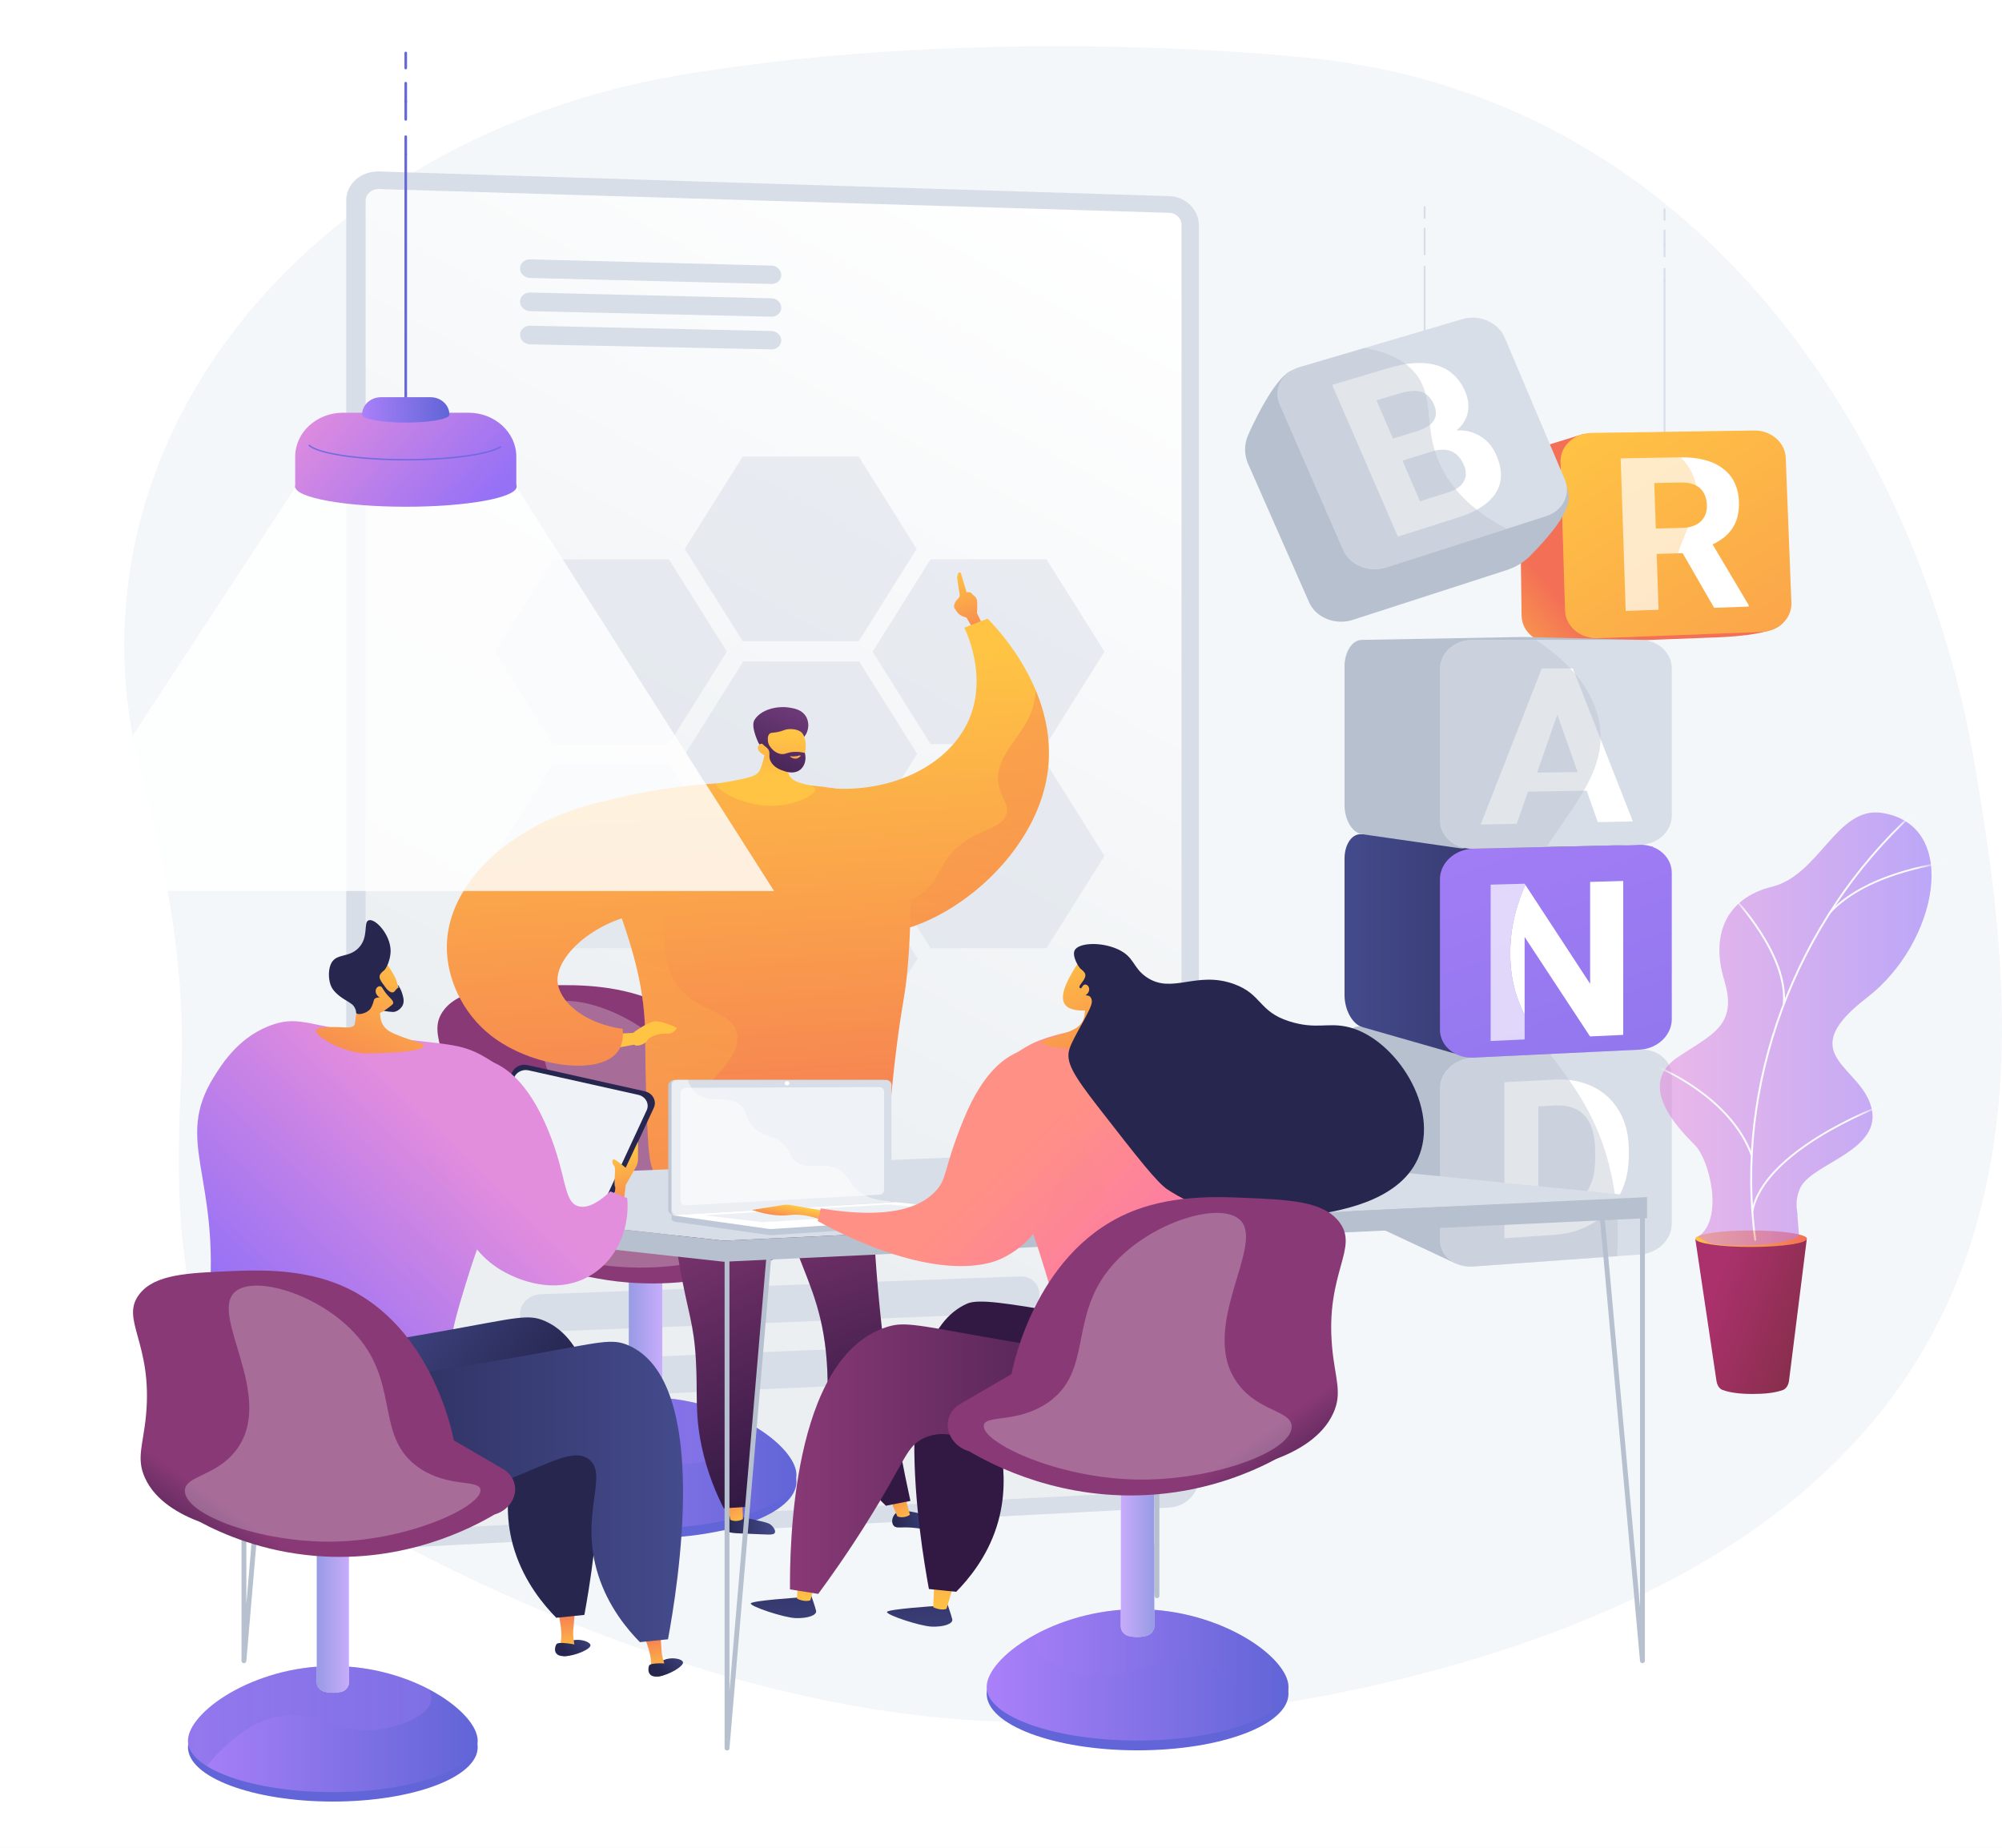 <svg width="130" height="120" viewBox="0 0 130 120" fill="none" xmlns="http://www.w3.org/2000/svg">
<rect width="130" height="120" fill="#F5F5F5"/>
<g clip-path="url(#clip0_0_1)">
<path d="M130 0H0V120H130V0Z" fill="white"/>
<path d="M128.207 49.5C124.902 30.077 111.351 6.216 84.58 3.718C84.58 3.718 64.254 1.499 44.218 4.863C32.326 6.859 21.898 12.803 15.3 21.345C8.702 29.887 6.498 40.303 9.173 50.234C10.91 56.684 12.084 63.359 11.762 69.987C11.201 81.522 11.524 92.288 23.992 99.168C35.125 105.31 49.136 110.727 62.503 111.676C71.587 112.321 81.774 111.277 90.529 109.154C135.147 98.333 131.512 68.922 128.207 49.5Z" fill="#F4F7FA"/>
<path d="M75.931 12.737L24.613 11.139C23.44 11.103 22.487 11.939 22.487 13.007V98.769C22.487 99.838 23.44 100.654 24.613 100.592L75.931 97.908C76.993 97.852 77.852 96.986 77.852 95.973V14.632C77.852 13.618 76.993 12.77 75.931 12.737Z" fill="#D8DEE8"/>
<g opacity="0.3">
<path d="M54.875 76.066C54.003 66.26 60.55 62.212 58.053 53.328C54.967 42.346 43.097 41.875 39.054 31.106C37.505 26.98 36.893 20.742 41.327 11.66L24.613 11.139C23.44 11.103 22.487 11.939 22.487 13.007V98.769C22.487 99.838 23.44 100.654 24.613 100.592L70.372 98.198C58.73 89.905 55.412 82.093 54.875 76.066Z" fill="#D8DEE8"/>
</g>
<path d="M75.931 13.821L24.613 12.277C24.132 12.263 23.741 12.607 23.741 13.045V98.707C23.741 99.144 24.132 99.48 24.613 99.456L75.931 96.825C76.367 96.803 76.721 96.446 76.721 96.03V14.599C76.721 14.183 76.367 13.834 75.931 13.821Z" fill="url(#paint0_linear_0_1)"/>
<path d="M66.239 78.669L35.1 79.701C34.365 79.726 33.769 80.293 33.769 80.969C33.769 81.645 34.365 82.171 35.1 82.145L66.239 81.041C66.931 81.017 67.491 80.466 67.491 79.812C67.491 79.158 66.931 78.646 66.239 78.669Z" fill="#D8DEE8"/>
<path d="M66.239 82.894L35.1 84.054C34.365 84.082 33.769 84.652 33.769 85.328C33.769 86.003 34.365 86.527 35.1 86.498L66.239 85.267C66.931 85.239 67.491 84.687 67.491 84.032C67.491 83.378 66.931 82.869 66.239 82.894Z" fill="#D8DEE8"/>
<path d="M66.239 87.119L35.1 88.407C34.365 88.437 33.769 89.01 33.769 89.685C33.769 90.361 34.365 90.883 35.1 90.851L66.239 89.491C66.931 89.461 67.491 88.906 67.491 88.252C67.491 87.598 66.931 87.091 66.239 87.119Z" fill="#D8DEE8"/>
<path d="M50.092 17.25L34.428 16.842C34.064 16.832 33.769 17.096 33.769 17.43C33.769 17.764 34.064 18.043 34.428 18.052L50.092 18.442C50.445 18.451 50.731 18.191 50.731 17.862C50.731 17.533 50.445 17.259 50.092 17.25Z" fill="#D8DEE8"/>
<path d="M50.092 19.374L34.428 18.998C34.064 18.989 33.769 19.253 33.769 19.587C33.769 19.922 34.064 20.2 34.428 20.208L50.092 20.567C50.445 20.575 50.731 20.314 50.731 19.985C50.731 19.656 50.445 19.383 50.092 19.374Z" fill="#D8DEE8"/>
<path d="M50.092 21.498L34.428 21.153C34.064 21.145 33.769 21.41 33.769 21.744C33.769 22.078 34.064 22.356 34.428 22.363L50.092 22.69C50.445 22.697 50.731 22.436 50.731 22.108C50.731 21.778 50.445 21.505 50.092 21.498Z" fill="#D8DEE8"/>
<g opacity="0.5">
<path d="M43.437 49.584H35.907L32.142 55.584L35.907 61.583H43.437L47.202 55.584L43.437 49.584Z" fill="#D8DEE8"/>
<path d="M67.955 49.584H60.425L56.661 55.584L60.425 61.583H67.955L71.72 55.584L67.955 49.584Z" fill="#D8DEE8"/>
<path d="M43.437 36.323H35.907L32.142 42.322L35.907 48.322H43.437L47.202 42.322L43.437 36.323Z" fill="#D8DEE8"/>
<path d="M67.955 36.323H60.425L56.661 42.322L60.425 48.322H67.955L71.72 42.322L67.955 36.323Z" fill="#D8DEE8"/>
<path d="M55.824 56.259H48.295L44.53 62.258L48.295 68.258H55.824L59.589 62.258L55.824 56.259Z" fill="#D8DEE8"/>
<path d="M55.792 42.954H48.262L44.497 48.953L48.262 54.952H55.792L59.556 48.953L55.792 42.954Z" fill="#D8DEE8"/>
<path d="M55.76 29.648H48.23L44.465 35.648L48.23 41.647H55.76L59.525 35.648L55.76 29.648Z" fill="#D8DEE8"/>
</g>
<path d="M108.086 18.315C108.053 18.315 108.026 18.29 108.026 18.26V17.449C108.026 17.418 108.053 17.394 108.086 17.394C108.119 17.394 108.145 17.418 108.145 17.449V18.26C108.145 18.29 108.119 18.315 108.086 18.315Z" fill="#D8DEE8"/>
<path d="M108.086 29.381C108.053 29.381 108.026 29.356 108.026 29.326V18.26C108.026 18.229 108.053 18.205 108.086 18.205C108.119 18.205 108.145 18.229 108.145 18.26V29.326C108.145 29.356 108.119 29.381 108.086 29.381Z" fill="#D8DEE8"/>
<path d="M108.086 30.192C108.053 30.192 108.026 30.168 108.026 30.137V29.326C108.026 29.296 108.053 29.271 108.086 29.271C108.119 29.271 108.145 29.296 108.145 29.326V30.137C108.145 30.168 108.119 30.192 108.086 30.192Z" fill="#D8DEE8"/>
<path d="M108.086 15.841C108.053 15.841 108.026 15.817 108.026 15.786V14.975C108.026 14.945 108.053 14.92 108.086 14.92C108.119 14.92 108.145 14.945 108.145 14.975V15.786C108.145 15.817 108.119 15.841 108.086 15.841Z" fill="#D8DEE8"/>
<path d="M108.086 15.904C108.053 15.904 108.026 15.879 108.026 15.849V15.787C108.026 15.756 108.053 15.731 108.086 15.731C108.119 15.731 108.145 15.756 108.145 15.787V15.849C108.145 15.879 108.119 15.904 108.086 15.904Z" fill="#D8DEE8"/>
<path d="M108.086 16.715C108.053 16.715 108.026 16.69 108.026 16.66V15.848C108.026 15.818 108.053 15.793 108.086 15.793C108.119 15.793 108.145 15.818 108.145 15.848V16.66C108.145 16.69 108.119 16.715 108.086 16.715Z" fill="#D8DEE8"/>
<path d="M108.086 14.338C108.053 14.338 108.026 14.313 108.026 14.283V13.578C108.026 13.547 108.053 13.523 108.086 13.523C108.119 13.523 108.145 13.547 108.145 13.578V14.283C108.145 14.313 108.119 14.338 108.086 14.338Z" fill="#D8DEE8"/>
<path d="M111.574 41.39L100.947 41.796C99.797 41.84 98.835 41.039 98.804 40.008L98.681 30.811C98.65 29.793 99.131 29.325 100.348 28.947L102.818 28.184L111.08 28.308C112.176 28.291 113.093 29.082 113.131 30.074L115.859 40.145C115.898 41.149 112.677 41.348 111.574 41.39Z" fill="url(#paint1_linear_0_1)"/>
<path d="M114.4 41.04L103.773 41.447C102.623 41.491 101.661 40.69 101.63 39.659L101.335 29.991C101.304 28.973 102.208 28.134 103.35 28.117L113.905 27.958C115.002 27.942 115.918 28.732 115.957 29.725L116.324 39.144C116.363 40.149 115.503 40.998 114.4 41.04Z" fill="url(#paint2_linear_0_1)"/>
<path d="M109.263 35.925L107.576 35.974L107.699 39.599L105.564 39.675L105.239 29.769L109.06 29.7C110.263 29.678 111.198 29.919 111.866 30.419C112.532 30.92 112.883 31.638 112.918 32.575C112.942 33.24 112.814 33.8 112.531 34.252C112.249 34.706 111.808 35.074 111.208 35.356L113.55 39.298L113.553 39.393L111.307 39.472L109.263 35.925ZM107.52 34.326L109.227 34.281C109.756 34.267 110.16 34.128 110.441 33.862C110.721 33.596 110.852 33.237 110.836 32.785C110.819 32.323 110.67 31.963 110.388 31.705C110.106 31.446 109.682 31.323 109.117 31.334L107.42 31.37L107.52 34.326Z" fill="white"/>
<g opacity="0.3">
<path d="M108.825 38.371C108.12 35.511 110.923 33.505 109.993 31.002C109.6 29.943 108.587 28.921 106.536 28.069L103.392 28.117C102.227 28.134 101.304 28.99 101.336 30.03L101.628 39.621C101.66 40.673 102.641 41.491 103.815 41.446L110.779 41.179C109.789 40.377 109.09 39.448 108.825 38.371Z" fill="url(#paint3_linear_0_1)"/>
</g>
<path d="M92.507 18.179C92.474 18.179 92.447 18.154 92.447 18.124V17.313C92.447 17.282 92.474 17.258 92.507 17.258C92.54 17.258 92.567 17.282 92.567 17.313V18.124C92.567 18.154 92.54 18.179 92.507 18.179Z" fill="#D8DEE8"/>
<path d="M92.507 29.246C92.474 29.246 92.447 29.221 92.447 29.191V18.124C92.447 18.094 92.474 18.069 92.507 18.069C92.54 18.069 92.567 18.094 92.567 18.124V29.191C92.567 29.221 92.54 29.246 92.507 29.246Z" fill="#D8DEE8"/>
<path d="M92.507 30.057C92.474 30.057 92.447 30.032 92.447 30.002V29.191C92.447 29.16 92.474 29.136 92.507 29.136C92.54 29.136 92.567 29.16 92.567 29.191V30.002C92.567 30.032 92.54 30.057 92.507 30.057Z" fill="#D8DEE8"/>
<path d="M92.507 15.706C92.474 15.706 92.447 15.682 92.447 15.651V14.84C92.447 14.81 92.474 14.785 92.507 14.785C92.54 14.785 92.567 14.81 92.567 14.84V15.651C92.567 15.682 92.54 15.706 92.507 15.706Z" fill="#D8DEE8"/>
<path d="M92.507 15.768C92.474 15.768 92.447 15.744 92.447 15.713V15.651C92.447 15.621 92.474 15.596 92.507 15.596C92.54 15.596 92.567 15.621 92.567 15.651V15.713C92.567 15.744 92.54 15.768 92.507 15.768Z" fill="#D8DEE8"/>
<path d="M92.507 16.579C92.474 16.579 92.447 16.555 92.447 16.524V15.713C92.447 15.683 92.474 15.658 92.507 15.658C92.54 15.658 92.567 15.683 92.567 15.713V16.524C92.567 16.555 92.54 16.579 92.507 16.579Z" fill="#D8DEE8"/>
<path d="M92.507 14.203C92.474 14.203 92.447 14.178 92.447 14.148V13.442C92.447 13.412 92.474 13.387 92.507 13.387C92.54 13.387 92.567 13.412 92.567 13.442V14.148C92.567 14.178 92.54 14.203 92.507 14.203Z" fill="#D8DEE8"/>
<path d="M99.402 36.061C98.974 36.5 98.432 36.832 97.828 37.027L87.828 40.261C86.705 40.621 85.442 40.111 85.009 39.12L81.05 30.134C80.782 29.527 80.784 28.849 81.052 28.242C81.656 26.871 82.955 24.358 83.935 24.038L92.761 24.132C93.86 23.808 95.086 24.346 95.503 25.331L101.734 31.59C101.934 32.225 101.945 32.638 101.467 33.526C101.046 34.307 100.07 35.375 99.402 36.061Z" fill="#B7C0CE"/>
<path d="M100.406 33.521L90.031 36.851C88.909 37.211 87.645 36.702 87.213 35.71L83.102 26.281C82.663 25.274 83.238 24.181 84.383 23.843L94.965 20.723C96.064 20.399 97.29 20.937 97.707 21.922L101.611 31.141C102.021 32.111 101.483 33.175 100.406 33.521Z" fill="#D8DEE8"/>
<path d="M90.771 34.848L86.505 24.995L90.175 23.901C91.436 23.526 92.486 23.471 93.328 23.734C94.167 23.996 94.774 24.567 95.148 25.444C95.352 25.923 95.403 26.383 95.301 26.826C95.199 27.269 94.955 27.646 94.568 27.957C95.146 27.921 95.667 28.046 96.13 28.332C96.592 28.617 96.94 29.034 97.173 29.581C97.571 30.513 97.56 31.316 97.142 31.992C96.724 32.669 95.937 33.196 94.781 33.574L90.771 34.848ZM90.451 28.482L92.033 27.998C93.098 27.651 93.459 27.082 93.119 26.288C92.929 25.844 92.656 25.565 92.3 25.451C91.944 25.338 91.472 25.369 90.883 25.547L89.381 25.999L90.451 28.482ZM91.068 29.912L92.207 32.555L94.025 31.983C94.523 31.826 94.863 31.592 95.046 31.279C95.228 30.967 95.234 30.612 95.064 30.216C94.682 29.323 94.002 29.02 93.021 29.308L91.068 29.912Z" fill="white"/>
<g opacity="0.4">
<path d="M93.716 30.583C92.227 27.845 93.384 25.68 91.658 23.972C91.111 23.431 90.206 22.868 88.595 22.601L84.425 23.831C83.257 24.175 82.67 25.291 83.118 26.319L87.196 35.673C87.638 36.685 88.927 37.205 90.073 36.837L97.846 34.343C96.316 33.55 94.682 32.36 93.716 30.583Z" fill="#B7C0CE"/>
</g>
<path d="M88.433 79.206L94.476 82.033C95.207 82.348 96.146 81.676 96.146 80.632V70.789C96.146 69.746 107.249 68.376 106.517 68.166L88.433 66.693C87.808 66.514 87.307 67.138 87.307 68.084V77.009C87.307 77.955 87.808 78.937 88.433 79.206Z" fill="#B7C0CE"/>
<path d="M106.518 81.471L95.643 82.256C94.465 82.341 93.506 81.564 93.506 80.521V70.678C93.506 69.635 94.465 68.743 95.643 68.687L106.518 68.166C107.646 68.112 108.557 68.892 108.557 69.907V79.485C108.557 80.501 107.646 81.389 106.518 81.471Z" fill="#D8DEE8"/>
<path d="M97.691 80.417V70.281L100.969 70.114C101.899 70.066 102.727 70.223 103.457 70.583C104.184 70.942 104.75 71.476 105.156 72.184C105.562 72.892 105.764 73.709 105.764 74.638V75.097C105.764 76.026 105.565 76.864 105.167 77.613C104.768 78.363 104.204 78.962 103.475 79.411C102.743 79.861 101.916 80.12 100.991 80.189L97.691 80.417ZM99.891 71.854V78.594L100.947 78.524C101.8 78.468 102.449 78.16 102.897 77.602C103.345 77.045 103.573 76.275 103.583 75.291V74.761C103.583 73.742 103.362 72.981 102.919 72.48C102.476 71.978 101.826 71.749 100.969 71.795L99.891 71.854Z" fill="white"/>
<path opacity="0.4" d="M104.626 76.246C103.809 72.521 102.114 70.418 100.648 68.447L95.687 68.685C94.484 68.742 93.506 69.652 93.506 70.717V80.482C93.506 81.547 94.484 82.34 95.687 82.253L105.008 81.58C105.121 79.877 105.029 78.085 104.626 76.246Z" fill="#B7C0CE"/>
<path d="M87.307 55.769V64.623C87.307 65.589 87.818 66.518 88.457 66.7L91.796 67.656L94.786 68.511C95.533 68.725 96.146 68.037 96.146 66.972V57.207C96.146 56.143 108.069 55.112 107.323 55.005L92.464 54.176L88.457 54.184C87.818 54.093 87.307 54.803 87.307 55.769Z" fill="url(#paint4_linear_0_1)"/>
<path d="M106.476 54.862L100.419 55.005L95.687 55.116C94.484 55.145 93.506 56.031 93.506 57.096V66.861C93.506 67.926 94.484 68.742 95.687 68.685L100.648 68.447L106.476 68.168C107.627 68.113 108.557 67.229 108.557 66.192V56.69C108.557 55.654 107.627 54.835 106.476 54.862Z" fill="url(#paint5_linear_0_1)"/>
<path d="M99.002 65.914V60.851L103.248 67.309L105.404 67.21V57.214L103.255 57.274V63.891L99.049 57.464C98.467 58.765 98.073 60.209 98.067 61.876C98.061 63.508 98.43 64.78 99.002 65.914Z" fill="white"/>
<path d="M96.796 57.453V67.606L99.003 67.505V65.914C98.431 64.779 98.061 63.508 98.067 61.875C98.073 60.209 98.468 58.765 99.05 57.464L99.003 57.392L96.796 57.453Z" fill="white"/>
<g opacity="0.3">
<path d="M100.419 55.005L95.687 55.117C94.484 55.145 93.506 56.031 93.506 57.096V66.861C93.506 67.926 94.484 68.743 95.687 68.685L100.648 68.448C99.246 66.56 98.056 64.797 98.067 61.875C98.077 59.084 99.176 56.919 100.419 55.005Z" fill="url(#paint6_linear_0_1)"/>
</g>
<path d="M88.433 54.173L94.813 55.09C95.545 55.194 96.146 54.428 96.146 53.376V43.452C96.146 42.4 107.401 41.556 106.67 41.557L98.934 41.366L88.433 41.557C87.808 41.558 87.307 42.332 87.307 43.286V52.284C87.307 53.238 87.808 54.083 88.433 54.173Z" fill="#B7C0CE"/>
<path d="M106.518 54.862L95.643 55.118C94.465 55.146 93.506 54.322 93.506 53.279V43.436C93.506 42.393 94.465 41.548 95.643 41.549L106.518 41.557C107.646 41.558 108.557 42.382 108.557 43.398V52.976C108.557 53.991 107.646 54.836 106.518 54.862Z" fill="#D8DEE8"/>
<path d="M103.028 51.347L99.219 51.411L98.489 53.501L96.147 53.55L100.115 43.415L102.128 43.41L106.032 53.345L103.754 53.392L103.028 51.347ZM99.809 50.179L102.445 50.14L101.123 46.404L99.809 50.179Z" fill="white"/>
<path opacity="0.4" d="M103.73 46.404C103.151 44.315 101.51 42.731 99.713 41.552L95.687 41.549C94.484 41.548 93.506 42.41 93.506 43.475V53.24C93.506 54.305 94.484 55.145 95.687 55.117L100.419 55.006C102.354 52.026 104.634 49.663 103.73 46.404Z" fill="#B7C0CE"/>
<path d="M41.919 99.905C47.331 99.905 51.718 98.258 51.718 96.226C51.718 94.194 47.331 92.546 41.919 92.546C36.507 92.546 32.12 94.194 32.12 96.226C32.12 98.258 36.507 99.905 41.919 99.905Z" fill="url(#paint7_linear_0_1)"/>
<path d="M32.12 95.794C32.12 97.712 36.507 99.267 41.919 99.267C47.331 99.267 51.718 97.712 51.718 95.794C51.718 93.876 47.331 90.737 41.919 90.737C36.507 90.737 32.12 93.876 32.12 95.794Z" fill="url(#paint8_linear_0_1)"/>
<path opacity="0.3" d="M32.12 95.794C32.12 93.876 36.507 90.737 41.919 90.737C44.418 90.737 46.697 91.407 48.428 92.316C48.549 92.55 48.605 92.782 48.582 93.002C48.47 94.082 46.557 94.745 45.458 94.964C42.693 95.515 41.342 93.994 39.062 94.052C37.652 94.087 35.699 94.739 33.382 97.498C32.579 96.995 32.12 96.413 32.12 95.794Z" fill="url(#paint9_linear_0_1)"/>
<path d="M41.382 92.48C41.773 92.57 42.139 92.566 42.482 92.486C42.794 92.413 43.008 92.148 43.008 91.852L43.008 81.686H40.829V91.84C40.829 92.145 41.06 92.406 41.382 92.48Z" fill="white"/>
<path opacity="0.65" d="M41.382 92.48C41.773 92.57 42.139 92.566 42.482 92.486C42.794 92.413 43.008 92.148 43.008 91.852L43.008 81.686H40.829V91.84C40.829 92.145 41.06 92.406 41.382 92.48Z" fill="url(#paint10_linear_0_1)"/>
<path d="M53.432 77.407L50.103 75.472C49.965 74.748 48.396 67.183 42.026 64.807C39.435 63.841 36.647 63.956 35.117 64.019C32.063 64.144 29.885 64.234 28.837 65.574C27.492 67.295 29.748 68.856 29.281 73.778C29.09 75.786 28.606 76.678 29.209 78.007C29.933 79.601 31.609 80.484 32.913 80.981C34.471 81.813 37.185 83 40.768 83.288C46.805 83.775 51.311 81.393 52.861 80.481C53.55 80.281 54.068 79.754 54.215 79.103C54.363 78.443 54.051 77.768 53.432 77.407Z" fill="url(#paint11_linear_0_1)"/>
<path opacity="0.26" d="M51.902 78.787C51.779 78.106 49.716 78.67 47.766 77.337C44.849 75.344 46.363 71.969 43.826 68.73C41.499 65.758 36.812 64.246 35.357 65.378C33.421 66.885 38.16 72.522 35.357 76.159C33.996 77.926 31.921 77.841 31.911 78.877C31.894 80.515 37.057 82.403 41.955 82.32C47.222 82.231 52.097 79.867 51.902 78.787Z" fill="white"/>
<path d="M63.215 40.895L62.761 40.108C62.761 40.108 62.343 40.029 62.154 39.754C61.964 39.48 61.964 39.48 61.964 39.48C61.964 39.48 61.869 39.191 62.213 38.878C62.291 38.807 62.331 38.708 62.316 38.609C62.268 38.31 62.172 37.698 62.154 37.542C62.141 37.438 62.187 37.315 62.237 37.216C62.27 37.149 62.376 37.156 62.397 37.228L62.761 38.46C62.761 38.46 63.053 38.393 63.153 38.618C63.153 38.618 63.405 38.757 63.443 38.998C63.481 39.239 63.443 39.822 63.443 39.822L63.842 40.652L63.215 40.895Z" fill="url(#paint12_linear_0_1)"/>
<path d="M62.618 40.764C62.867 41.296 64.257 44.393 62.653 47.269C60.865 50.475 56.054 52.152 51.24 50.706C51.202 51.279 50.806 58.529 54.676 60.26C58.833 62.119 66.657 57.059 67.934 50.706C69.027 45.269 64.812 40.868 64.129 40.176C63.626 40.372 63.122 40.568 62.618 40.764Z" fill="url(#paint13_linear_0_1)"/>
<path d="M47.288 98.477C47.123 98.618 47.112 98.946 47.105 99.16C47.102 99.256 47.1 99.303 47.114 99.337C47.215 99.577 47.734 99.574 48.55 99.605C49.839 99.653 50.227 99.725 50.315 99.544C50.398 99.374 50.153 99.117 50.126 99.089C49.977 98.937 49.804 98.889 49.471 98.808C48.854 98.659 48.439 98.582 48.313 98.558C47.529 98.412 47.397 98.385 47.288 98.477Z" fill="url(#paint14_linear_0_1)"/>
<path d="M48.193 97.294L48.243 98.645C48.203 98.708 47.758 98.881 47.422 98.697L47.169 97.36L48.193 97.294Z" fill="url(#paint15_linear_0_1)"/>
<path d="M58.15 98.29C57.928 98.493 57.858 98.882 58.029 99.084C58.197 99.283 58.474 99.153 59.236 99.212C60.052 99.275 60.255 99.463 60.819 99.349C61.047 99.303 61.451 99.184 61.452 99.036C61.453 98.932 61.254 98.869 60.592 98.628C59.653 98.286 59.658 98.27 59.456 98.229C58.951 98.126 58.443 98.023 58.15 98.29Z" fill="url(#paint16_linear_0_1)"/>
<path d="M58.745 97.09L59.082 98.365C59.047 98.43 58.618 98.635 58.268 98.475L57.73 97.227L58.745 97.09Z" fill="url(#paint17_linear_0_1)"/>
<path d="M56.698 69.431C56.512 73.651 56.549 78.407 57.001 83.595C57.447 88.723 58.219 93.374 59.118 97.475C58.588 97.578 58.057 97.682 57.526 97.786C56.265 96.582 54.695 94.708 54.034 92.135C53.624 90.539 53.838 89.74 53.633 87.79C53.305 84.687 52.373 83.024 51.457 80.49C50.633 78.212 49.697 74.883 49.348 70.478C51.798 70.129 54.248 69.78 56.698 69.431Z" fill="url(#paint18_linear_0_1)"/>
<path opacity="0.3" d="M55.965 89.151C55.38 87.022 54.255 86.46 54.215 84.45C54.186 83.029 54.742 82.913 54.705 81.552C54.649 79.489 53.335 78.407 52.675 77.109C51.978 75.738 51.711 73.536 53.589 69.874C52.175 70.075 50.762 70.276 49.348 70.477C49.697 74.883 50.633 78.212 51.457 80.49C52.373 83.024 53.305 84.687 53.633 87.79C53.838 89.739 53.624 90.539 54.034 92.135C54.695 94.708 56.265 96.582 57.526 97.786C57.661 97.759 57.796 97.733 57.931 97.707C56.568 96.21 56.087 94.873 55.965 93.788C55.766 92.023 56.554 91.298 55.965 89.151Z" fill="url(#paint19_linear_0_1)"/>
<path d="M51.394 69.167C50.763 74.514 50.182 79.964 49.66 85.514C49.268 89.679 48.919 93.792 48.61 97.853C48.072 97.888 47.534 97.922 46.996 97.957C46.532 97.047 45.924 95.661 45.555 93.905C45.106 91.772 45.311 90.529 45.188 88.335C45.049 85.875 44.672 85.322 44.129 82.2C43.026 75.864 42.475 72.696 44.224 70.828C44.791 70.222 46.548 68.717 51.394 69.167Z" fill="url(#paint20_linear_0_1)"/>
<path opacity="0.3" d="M67.25 44.818C67.224 45.472 67.079 46.013 66.885 46.456C66.181 48.06 64.507 49.23 64.855 51.028C65.028 51.927 65.564 52.242 65.344 52.896C65.034 53.822 63.761 53.779 62.405 54.828C61.202 55.758 61.134 56.619 60.514 57.404C59.676 58.465 57.782 59.437 53.19 59.128C53.598 59.605 54.087 59.997 54.677 60.261C58.833 62.12 66.657 57.06 67.934 50.706C68.374 48.517 67.954 46.497 67.25 44.818Z" fill="url(#paint21_linear_0_1)"/>
<path d="M37.464 52.54C40.369 51.633 44.803 50.629 50.224 50.835C53.365 50.954 56.066 51.45 58.205 52.001C58.494 53.489 58.784 54.978 59.073 56.466C59.139 57.959 59.161 59.98 58.979 62.369C58.796 64.757 58.618 64.793 58.2 68.165C57.52 73.662 57.804 75.098 56.603 75.758C55.822 76.188 55.54 75.669 51.554 75.306C48.882 75.062 47.518 74.949 46.164 75.37C44.322 75.944 43.705 76.907 42.944 76.594C42.215 76.293 42.123 75.135 42.035 73.116C41.899 70.002 41.907 67.885 41.895 67.127C41.837 63.651 40.88 60.996 39.654 57.596C38.888 55.47 38.081 53.749 37.464 52.54Z" fill="url(#paint22_linear_0_1)"/>
<path d="M51.25 50.354C51.011 49.895 51.344 49.277 51.725 48.77C51.42 48.169 50.171 47.992 49.866 47.391C49.823 48.265 49.677 48.952 49.549 49.422C49.403 49.96 49.312 50.096 49.2 50.205C49.031 50.369 48.781 50.501 47.403 50.745C46.652 50.877 46.557 50.868 46.537 50.935C46.438 51.261 48.392 52.484 50.494 52.316C51.781 52.212 52.981 51.599 52.93 51.244C52.879 50.886 51.593 51.014 51.25 50.354Z" fill="url(#paint23_linear_0_1)"/>
<path d="M52.215 47.853C52.538 47.499 52.594 46.857 52.27 46.434C51.992 46.069 51.525 45.996 51.245 45.953C50.434 45.826 49.387 46.089 48.989 46.762C48.753 47.161 49.162 48.034 49.225 48.19C49.297 48.367 49.441 48.434 49.569 48.571C49.748 48.762 50.028 49.065 50.483 49.57C50.529 49.43 50.596 49.257 50.698 49.07C50.737 48.998 50.894 48.718 51.12 48.491C51.573 48.035 51.909 48.188 52.215 47.853Z" fill="url(#paint24_linear_0_1)"/>
<path d="M49.817 49.131C49.817 49.131 50.306 49.967 51.378 49.955C52.337 49.945 52.592 47.98 52.005 47.531C51.81 47.382 51.405 47.303 51.068 47.373C50.869 47.414 50.799 47.485 50.472 47.546C50.171 47.602 50.089 47.568 49.996 47.633C49.879 47.714 49.784 47.923 49.938 48.509C49.765 48.33 49.55 48.254 49.391 48.314C49.366 48.323 49.298 48.361 49.257 48.422C49.11 48.64 49.317 48.939 49.817 49.131Z" fill="url(#paint25_linear_0_1)"/>
<path d="M49.959 47.513C50.004 47.547 49.853 47.698 49.83 47.922C49.784 48.355 50.232 48.901 50.718 48.969C51.005 49.009 51.093 48.853 51.573 48.83C51.87 48.816 52.113 48.863 52.266 48.901C52.388 49.386 52.22 49.854 51.861 50.057C51.474 50.277 51.006 50.109 50.81 50.039C50.679 49.992 50.26 49.843 50.057 49.472C49.847 49.085 50.088 48.87 49.836 48.603C49.709 48.468 49.535 48.404 49.378 48.148C49.335 48.078 49.307 48.017 49.291 47.976C49.551 47.748 49.895 47.464 49.959 47.513Z" fill="url(#paint26_linear_0_1)"/>
<path d="M51.909 49.061C51.909 49.061 51.697 49.15 51.341 49.114C51.324 49.113 51.304 49.116 51.302 49.124C51.292 49.155 51.512 49.306 51.726 49.262C51.878 49.231 52.002 49.106 51.984 49.072C51.977 49.057 51.943 49.057 51.909 49.061Z" fill="url(#paint27_linear_0_1)"/>
<path opacity="0.3" d="M55.054 73.954C53.094 73.184 53.105 71.592 51.274 70.927C48.661 69.979 45.775 72.182 45.324 71.571C44.855 70.935 48.303 68.986 47.844 67.063C47.48 65.535 45.073 65.806 43.784 63.715C42.562 61.73 43.747 59.896 42.664 59.207C42.276 58.959 41.591 58.862 40.292 59.388C41.198 61.989 41.847 64.284 41.894 67.128C41.907 67.885 41.898 70.002 42.034 73.117C42.122 75.135 42.215 76.293 42.944 76.594C43.705 76.907 44.321 75.944 46.164 75.371C47.518 74.949 48.882 75.062 51.554 75.306C55.54 75.67 55.822 76.188 56.603 75.758C57.112 75.479 57.354 75.058 57.516 74.25C56.717 74.33 55.869 74.274 55.054 73.954Z" fill="url(#paint28_linear_0_1)"/>
<path d="M40.145 67.13L41.107 67.081C41.107 67.081 42.16 66.269 42.64 66.32C43.12 66.371 43.837 66.677 43.925 66.741C44.012 66.805 43.662 67.165 43.312 67.13C42.962 67.095 42.181 67.269 42.042 67.553C41.902 67.836 41.296 68.008 41.193 67.841L39.9 68.077L40.145 67.13Z" fill="url(#paint29_linear_0_1)"/>
<path d="M40.436 66.82C40.503 67.546 40.331 68.04 40.045 68.378C38.773 69.876 34.453 69.263 31.885 67.256C29.984 65.77 28.978 63.463 29.015 61.396C29.088 57.362 33.151 53.41 39.196 52.044C40.09 54.505 41.919 56.758 42.813 59.218C39.087 59.271 35.889 62.062 36.225 63.907C36.475 65.282 38.218 66.518 40.436 66.82Z" fill="url(#paint30_linear_0_1)"/>
<path d="M75.128 103.788C75.047 103.788 74.979 103.731 74.971 103.656L72.117 75.283C72.109 75.203 72.173 75.133 72.26 75.125C72.346 75.119 72.423 75.176 72.431 75.256L74.971 100.506V74.641C74.971 74.561 75.041 74.497 75.128 74.497C75.215 74.497 75.285 74.561 75.285 74.641V103.643C75.285 103.72 75.219 103.784 75.135 103.788C75.133 103.788 75.13 103.788 75.128 103.788Z" fill="#B7C0CE"/>
<path d="M106.951 77.746L75.643 74.59L15.496 77.105L46.997 80.575L106.951 77.746Z" fill="#D8DEE8"/>
<path d="M46.997 80.575L106.951 77.745V79.112L46.997 81.942L15.496 78.471V77.105L46.997 80.575Z" fill="#B7C0CE"/>
<path d="M47.21 113.684C47.208 113.684 47.206 113.684 47.204 113.684C47.119 113.681 47.052 113.617 47.052 113.54V81.61C47.052 81.53 47.123 81.465 47.21 81.465C47.297 81.465 47.367 81.53 47.367 81.61V109.829L49.767 81.599C49.773 81.519 49.849 81.459 49.936 81.465C50.023 81.472 50.087 81.541 50.081 81.621L47.367 113.551C47.36 113.626 47.292 113.684 47.21 113.684Z" fill="#B7C0CE"/>
<path d="M15.839 108.013C15.837 108.013 15.835 108.013 15.833 108.012C15.748 108.009 15.682 107.946 15.682 107.868V78.397C15.682 78.317 15.752 78.252 15.839 78.252C15.926 78.252 15.997 78.317 15.997 78.397V104.173L18.197 78.385C18.204 78.306 18.281 78.246 18.367 78.252C18.453 78.259 18.518 78.328 18.511 78.408L15.996 107.879C15.99 107.955 15.921 108.013 15.839 108.013Z" fill="#B7C0CE"/>
<path d="M106.654 108.013C106.572 108.013 106.504 107.955 106.497 107.88L103.826 78.409C103.819 78.329 103.883 78.259 103.97 78.252C104.057 78.246 104.133 78.305 104.14 78.385L106.496 104.387V79.113C106.496 79.033 106.567 78.968 106.654 78.968C106.741 78.968 106.811 79.033 106.811 79.113V107.868C106.811 107.945 106.745 108.009 106.66 108.012C106.658 108.012 106.656 108.013 106.654 108.013Z" fill="#B7C0CE"/>
<path d="M65.12 78.823L43.608 78.676V79.112C43.608 79.23 43.702 79.33 43.829 79.348L49.912 80.206C49.984 80.216 50.057 80.219 50.13 80.214L64.886 79.236C65.018 79.227 65.12 79.126 65.12 79.005L65.12 78.823Z" fill="#BFC8D6"/>
<path d="M57.313 78.103L43.831 78.9C43.59 78.914 43.394 78.763 43.394 78.561V70.498C43.394 70.296 43.59 70.133 43.831 70.133H57.313C57.512 70.133 57.673 70.281 57.673 70.463V77.752C57.673 77.934 57.512 78.091 57.313 78.103Z" fill="#BFC8D6"/>
<path d="M57.528 78.103L44.046 78.9C43.804 78.914 43.608 78.763 43.608 78.561V70.498C43.608 70.296 43.804 70.133 44.046 70.133H57.528C57.727 70.133 57.888 70.281 57.888 70.463V77.752C57.888 77.934 57.727 78.091 57.528 78.103Z" fill="#D8DEE8"/>
<path d="M57.109 77.588L44.551 78.281C44.355 78.292 44.195 78.167 44.195 78.003V70.943C44.195 70.779 44.355 70.645 44.551 70.645L57.109 70.601C57.273 70.6 57.405 70.721 57.405 70.871V77.301C57.405 77.451 57.273 77.579 57.109 77.588Z" fill="#EFF2F6"/>
<path d="M51.263 70.354C51.263 70.429 51.194 70.49 51.108 70.49C51.022 70.49 50.953 70.429 50.953 70.354C50.953 70.279 51.022 70.218 51.108 70.218C51.194 70.218 51.263 70.279 51.263 70.354Z" fill="white"/>
<path opacity="0.48" d="M54.335 75.895C53.29 75.427 52.468 76.02 51.676 75.435C51.195 75.08 51.431 74.815 50.84 74.285C50.185 73.698 49.758 73.895 49.1 73.367C48.268 72.698 48.684 72.178 47.967 71.698C47.097 71.116 46.159 71.655 45.331 71.097C44.974 70.856 44.778 70.506 44.676 70.133H43.866C43.724 70.133 43.608 70.229 43.608 70.347V78.712C43.608 78.83 43.724 78.919 43.866 78.91L57.677 78.094C57.745 78.09 57.805 78.057 57.843 78.009C56.832 77.978 56.211 77.696 55.814 77.404C55.038 76.833 55.172 76.27 54.335 75.895Z" fill="white"/>
<path d="M58.066 78.08L43.608 78.919L49.912 79.808C49.984 79.818 50.057 79.821 50.13 79.816L65.12 78.823L58.296 78.086C58.219 78.077 58.142 78.076 58.066 78.08Z" fill="white"/>
<path opacity="0.47" d="M45.718 78.927L57.754 78.218L61.479 78.617L49.547 79.375L45.718 78.927Z" fill="#D8DEE8"/>
<path d="M60.804 104.296C60.804 104.296 57.642 104.498 57.595 104.688C57.548 104.878 59.741 105.612 60.508 105.639C61.274 105.667 61.904 105.458 61.835 105.16C61.765 104.861 61.497 104.11 61.497 104.11L60.804 104.296Z" fill="url(#paint31_linear_0_1)"/>
<path d="M60.655 103.003L60.599 104.376C60.599 104.376 61.08 104.626 61.462 104.482L61.886 103.034L60.655 103.003Z" fill="url(#paint32_linear_0_1)"/>
<path d="M51.96 103.742C51.96 103.742 48.798 103.944 48.752 104.134C48.705 104.324 50.898 105.058 51.664 105.086C52.431 105.113 53.061 104.905 52.991 104.606C52.922 104.308 52.654 103.557 52.654 103.557L51.96 103.742Z" fill="url(#paint33_linear_0_1)"/>
<path d="M51.812 102.449L51.755 103.822C51.755 103.822 52.236 104.071 52.618 103.928L53.043 102.48L51.812 102.449Z" fill="url(#paint34_linear_0_1)"/>
<path d="M60.319 103.197C60.91 103.257 61.5 103.318 62.091 103.378C62.889 102.564 64.081 101.145 64.717 99.15C65.945 95.304 64.167 92.532 65.308 91.842C66.923 90.865 70.424 96.487 76.043 96.342C78.348 96.283 81.357 95.245 82.513 92.982C82.688 92.641 83.546 90.853 82.71 89.177C81.848 87.447 77.57 86.694 69.05 85.258C65.393 84.642 63.546 84.335 62.804 84.661C57.546 86.97 59.739 100.029 60.319 103.197Z" fill="url(#paint35_linear_0_1)"/>
<path d="M51.297 103.22C51.908 103.318 52.52 103.416 53.131 103.514C53.873 102.508 54.997 100.931 56.253 98.931C58.872 94.763 58.824 93.916 60.035 93.379C62.596 92.244 64.532 95.312 70.867 96.158C72.939 96.434 77.54 97.049 79.402 94.769C80.156 93.844 80.59 92.286 79.993 90.963C78.922 88.593 75.395 88.877 63.777 86.796C59.246 85.984 58.628 85.839 57.531 86.198C51.401 88.204 51.282 100.482 51.297 103.22Z" fill="url(#paint36_linear_0_1)"/>
<path d="M63.99 70.573C64.593 69.216 65.888 68.436 66.559 68.031C66.895 67.829 67.206 67.677 67.521 67.558C69.952 66.645 72.38 66.708 72.813 66.738C73.863 66.81 76.456 66.989 78.378 68.521C79.308 69.262 80.051 70.297 81.135 76.131C82.647 84.267 81.42 83.433 82.612 86.731C83.243 88.476 84.226 90.478 83.186 91.757C82.851 92.17 82.371 92.288 81.393 92.693C77.739 94.206 74.464 93.945 72.473 93.764C70.283 93.564 69.176 93.45 68.595 92.738C67.668 91.6 68.623 90.155 68.789 87.654C68.909 85.858 68.465 84.435 67.577 81.589C65.514 74.972 62.835 73.173 63.99 70.573Z" fill="url(#paint37_linear_0_1)"/>
<path d="M53.696 78.675L51.362 78.262C51.194 78.233 51.022 78.231 50.854 78.258L48.834 78.577C48.834 78.577 50.148 79.063 51.264 78.911C52.38 78.758 53.599 79.336 53.599 79.336L53.696 78.675Z" fill="url(#paint38_linear_0_1)"/>
<path d="M69.154 65.234C68.761 64.689 69.349 63.639 69.582 63.224C69.59 63.209 69.6 63.191 69.622 63.153C69.979 62.547 70.07 62.464 70.24 62.359L70.477 62.225C70.477 62.225 70.491 62.22 70.505 62.215C70.657 62.166 71.175 62.151 71.28 62.172C71.616 62.237 71.973 63.494 71.871 65.27C71.885 65.338 71.898 65.406 71.911 65.475C71.964 65.755 72.006 66.031 72.038 66.299C72.069 66.556 72.466 66.55 72.746 66.534C73.885 66.467 74.443 66.556 74.491 66.712C74.582 67.005 73.231 67.961 71.562 68.176C69.323 68.192 67.502 67.972 67.698 67.648C67.784 67.504 69.519 67.087 70.007 66.673C70.454 66.295 70.418 65.904 70.454 65.624C70.224 65.636 69.453 65.651 69.154 65.234Z" fill="url(#paint39_linear_0_1)"/>
<path d="M69.782 61.72C69.598 62.093 70.044 62.844 70.209 62.952C70.228 62.965 70.332 63.04 70.426 63.17C70.439 63.188 70.45 63.208 70.46 63.235C70.591 63.582 69.992 63.99 70.107 64.145C70.191 64.258 70.599 64.107 70.647 64.204C70.693 64.296 70.354 64.486 70.406 64.595C70.445 64.678 70.653 64.602 70.785 64.729C70.886 64.827 70.898 64.966 70.9 65.035C70.917 65.528 69.701 67.309 69.448 68.112C69.18 68.964 69.66 69.775 71.405 72.016C73.886 75.204 75.127 76.797 75.817 77.253C79.188 79.48 83.153 79.207 84.778 78.975C86.731 78.695 90.766 78.119 92.066 75.26C93.559 71.974 90.618 67.477 87.601 66.713C86.222 66.364 85.487 66.895 83.695 66.321C81.716 65.687 81.956 64.567 80.124 63.906C77.68 63.023 76.103 64.6 74.438 63.452C73.532 62.827 73.681 62.141 72.567 61.64C71.468 61.146 70.023 61.23 69.782 61.72Z" fill="#26264F"/>
<path d="M70.323 64.016C70.47 63.831 70.727 64.005 70.729 64.245C70.73 64.484 70.478 64.734 70.233 64.686C69.988 64.639 70.126 64.266 70.323 64.016Z" fill="url(#paint40_linear_0_1)"/>
<path opacity="0.3" d="M74.364 91.4C73.719 90.22 75.298 88.651 74.267 86.851C73.391 85.323 71.799 85.665 71.068 84.265C70.184 82.573 72.106 81.309 72.037 78.735C71.955 75.658 69.077 72.578 67.383 72.848C66.288 73.023 66.147 74.527 65.376 76.173C66.058 77.549 66.855 79.274 67.577 81.589C68.465 84.435 68.909 85.858 68.789 87.654C68.623 90.156 67.668 91.601 68.595 92.738C69.176 93.45 70.283 93.564 72.473 93.764C74.464 93.945 77.739 94.206 81.393 92.694C81.855 92.502 82.201 92.359 82.484 92.217C76.776 93.006 74.875 92.337 74.364 91.4Z" fill="url(#paint41_linear_0_1)"/>
<path d="M53.101 79.302C53.167 79.028 53.233 78.754 53.3 78.48C57.785 79.22 59.746 78.389 60.693 77.419C61.563 76.529 61.192 76.069 62.584 72.67C63.909 69.432 65.413 68.6 66.171 68.299C66.594 68.131 66.886 68.02 67.237 68.099C68.853 68.462 69.387 72.336 68.934 75.234C68.679 76.867 68.178 80.069 65.323 81.589C65.27 81.617 65.187 81.661 65.077 81.715C64.718 81.892 63.289 82.524 60.475 82.057C57.157 81.507 53.92 79.757 53.101 79.302Z" fill="url(#paint42_linear_0_1)"/>
<path d="M73.868 113.673C79.28 113.673 83.667 112.025 83.667 109.993C83.667 107.961 79.28 106.314 73.868 106.314C68.456 106.314 64.069 107.961 64.069 109.993C64.069 112.025 68.456 113.673 73.868 113.673Z" fill="url(#paint43_linear_0_1)"/>
<path d="M83.667 109.562C83.667 111.48 79.28 113.035 73.868 113.035C68.456 113.035 64.069 111.48 64.069 109.562C64.069 107.643 68.456 104.505 73.868 104.505C79.28 104.505 83.667 107.643 83.667 109.562Z" fill="url(#paint44_linear_0_1)"/>
<path opacity="0.3" d="M83.667 109.562C83.667 107.643 79.28 104.505 73.868 104.505C71.369 104.505 69.09 105.175 67.359 106.084C67.238 106.317 67.182 106.55 67.205 106.77C67.317 107.849 69.23 108.513 70.329 108.731C73.094 109.283 74.445 107.761 76.725 107.819C78.135 107.855 80.088 108.507 82.406 111.266C83.207 110.762 83.667 110.181 83.667 109.562Z" fill="url(#paint45_linear_0_1)"/>
<path d="M74.405 106.248C74.013 106.337 73.648 106.334 73.305 106.253C72.993 106.181 72.779 105.915 72.779 105.619L72.779 95.454H74.958V105.607C74.958 105.912 74.727 106.174 74.405 106.248Z" fill="white"/>
<path opacity="0.65" d="M74.405 106.248C74.013 106.337 73.648 106.334 73.305 106.253C72.993 106.181 72.779 105.915 72.779 105.619L72.779 95.454H74.958V105.607C74.958 105.912 74.727 106.174 74.405 106.248Z" fill="url(#paint46_linear_0_1)"/>
<path d="M62.355 91.175L65.684 89.239C65.822 88.516 67.391 80.951 73.762 78.575C76.352 77.609 79.14 77.723 80.67 77.786C83.724 77.912 85.902 78.001 86.95 79.342C88.296 81.063 86.039 82.623 86.506 87.546C86.697 89.554 87.181 90.445 86.578 91.775C85.855 93.368 84.178 94.251 82.874 94.748C81.316 95.581 78.603 96.767 75.019 97.056C68.983 97.543 64.476 95.16 62.926 94.249C62.237 94.049 61.719 93.522 61.573 92.871C61.424 92.211 61.736 91.535 62.355 91.175Z" fill="url(#paint47_linear_0_1)"/>
<path opacity="0.26" d="M63.886 92.554C64.009 91.874 66.071 92.438 68.022 91.105C70.938 89.112 69.424 85.736 71.961 82.498C74.289 79.526 78.975 78.013 80.43 79.146C82.366 80.653 77.627 86.29 80.43 89.927C81.791 91.694 83.866 91.609 83.876 92.645C83.893 94.282 78.731 96.17 73.832 96.088C68.565 95.999 63.69 93.635 63.886 92.554Z" fill="white"/>
<path d="M38.341 106.833C38.288 106.562 37.337 106.317 36.867 106.68C36.633 106.86 36.472 107.225 36.607 107.39C36.656 107.45 36.455 107.555 36.648 107.557C37.288 107.564 38.395 107.102 38.341 106.833Z" fill="url(#paint48_linear_0_1)"/>
<path d="M37.303 106.835L36.316 106.88C36.658 106.308 36.247 104.754 36.247 104.754L37.312 104.783C37.312 104.783 37.286 105.234 37.221 105.904C37.199 106.134 37.24 106.479 37.303 106.835Z" fill="url(#paint49_linear_0_1)"/>
<path d="M37.432 106.821C37.432 106.821 36.255 106.571 36.127 106.786C36 107.001 35.901 107.576 36.648 107.557C37.395 107.539 37.498 107.003 37.432 106.821Z" fill="url(#paint50_linear_0_1)"/>
<path d="M44.347 107.936C44.253 107.675 43.274 107.554 42.863 107.974C42.659 108.183 42.555 108.565 42.714 108.711C42.772 108.764 42.589 108.894 42.78 108.871C43.415 108.796 44.44 108.196 44.347 107.936Z" fill="url(#paint51_linear_0_1)"/>
<path d="M43.191 108.188L42.222 108.363C42.471 107.752 41.822 106.268 41.822 106.268L42.88 106.156C42.88 106.156 42.925 106.606 42.965 107.278C42.979 107.508 43.073 107.845 43.191 108.188Z" fill="url(#paint52_linear_0_1)"/>
<path d="M43.444 108.041C43.444 108.041 42.24 107.945 42.147 108.174C42.054 108.403 42.043 108.986 42.78 108.871C43.517 108.757 43.537 108.213 43.444 108.041Z" fill="url(#paint53_linear_0_1)"/>
<path d="M38.295 80.909L42.454 71.948C42.662 71.5 42.383 70.988 41.868 70.873L34.251 69.171C33.839 69.079 33.416 69.278 33.256 69.638L29.431 78.252C29.241 78.681 29.492 79.168 29.973 79.303L37.257 81.353C37.676 81.471 38.123 81.28 38.295 80.909Z" fill="#26264F"/>
<path d="M38.107 80.478L41.992 72.107C42.186 71.689 41.925 71.21 41.445 71.103L34.329 69.513C33.945 69.427 33.55 69.613 33.4 69.95L29.827 77.996C29.649 78.396 29.884 78.851 30.334 78.978L37.137 80.893C37.528 81.003 37.947 80.824 38.107 80.478Z" fill="#EFF2F6"/>
<path d="M40.506 78.017L40.63 76.961L41.292 75.802C41.382 75.644 41.429 75.468 41.429 75.29V74.138L40.63 75.837C40.63 75.837 40.106 75.4 39.907 75.308C39.707 75.217 39.732 75.584 39.882 75.722C40.031 75.859 39.807 76.984 39.957 77.099L39.907 77.788L40.506 78.017Z" fill="url(#paint54_linear_0_1)"/>
<path d="M34.167 71.29C33.546 69.893 32.213 69.09 31.522 68.673C29.887 67.688 28.84 67.868 25.084 67.342C20.079 66.641 19.48 65.977 17.797 66.515C15.588 67.222 14.434 69.067 13.905 69.913C11.238 74.176 14.356 76.343 13.555 84.835C13.228 88.303 12.39 91.317 14.404 93.1C14.828 93.475 15.302 93.671 16.25 94.064C20.012 95.621 23.384 95.353 25.433 95.166C27.688 94.96 28.828 94.843 29.426 94.11C30.381 92.939 29.398 91.451 29.226 88.876C29.103 87.027 29.56 85.561 30.474 82.631C32.599 75.819 35.357 73.967 34.167 71.29Z" fill="url(#paint55_linear_0_1)"/>
<path d="M25.789 64.828C26.017 64.081 25.619 63.39 25.531 63.241C25.163 62.617 25.069 62.532 24.893 62.423L24.65 62.285C24.65 62.285 24.636 62.28 24.621 62.275C24.464 62.224 23.931 62.209 23.823 62.23C23.478 62.298 23.11 63.591 23.215 65.42C23.201 65.49 23.187 65.56 23.174 65.631C23.119 65.92 23.076 66.203 23.043 66.48C23.011 66.744 22.603 66.738 22.314 66.721C21.141 66.653 20.567 66.744 20.517 66.905C20.424 67.206 21.815 68.191 23.532 68.412C25.838 68.428 27.713 68.202 27.512 67.868C27.422 67.72 25.636 67.29 25.134 66.865C24.674 66.475 24.711 66.073 24.673 65.785C24.813 65.718 25.621 65.379 25.789 64.828Z" fill="url(#paint56_linear_0_1)"/>
<path d="M25.365 61.766C25.363 62.333 25.073 62.938 24.925 63.035C24.906 63.047 24.799 63.125 24.702 63.259C24.689 63.277 24.677 63.298 24.667 63.326C24.532 63.683 25.149 64.103 25.03 64.263C24.944 64.379 24.524 64.224 24.474 64.324C24.427 64.418 24.776 64.613 24.723 64.726C24.682 64.811 24.468 64.734 24.333 64.864C24.265 64.929 24.285 64.981 24.213 65.179C24.173 65.292 24.117 65.415 24.073 65.483C23.86 65.816 23.257 65.937 23.141 65.804C23.109 65.767 23.137 65.736 23.104 65.612C23.104 65.612 23.073 65.496 22.986 65.363C22.861 65.172 22.56 65.036 22.256 64.835C21.694 64.462 21.541 64.144 21.495 64.037C21.479 63.999 21.469 63.97 21.462 63.949C21.315 63.532 21.315 62.918 21.519 62.541C21.86 61.909 22.632 62.209 23.263 61.583C23.991 60.861 23.558 59.873 23.953 59.764C24.388 59.644 25.369 60.718 25.365 61.766Z" fill="#26264F"/>
<path d="M24.808 64.13C24.657 63.939 24.392 64.118 24.391 64.365C24.389 64.612 24.649 64.869 24.901 64.82C25.154 64.771 25.012 64.387 24.808 64.13Z" fill="url(#paint57_linear_0_1)"/>
<path d="M24.686 63.717L25.036 64.136C25.036 64.136 25.414 64.649 25.634 64.368C25.814 64.138 25.861 64.143 25.872 64.153C25.874 64.155 25.875 64.158 25.875 64.157C25.878 64.157 25.849 64.043 25.822 63.943C25.915 64.066 26.044 64.266 26.122 64.535C26.197 64.796 26.278 65.075 26.118 65.344C26.109 65.359 25.932 65.645 25.603 65.714C25.603 65.714 25.474 65.741 24.927 65.653C24.927 65.653 25.525 65.253 25.534 65.159C25.558 64.901 25.17 64.761 24.881 64.233C24.77 64.029 24.715 63.844 24.686 63.717Z" fill="#26264F"/>
<path opacity="0.3" d="M23.487 92.733C24.15 91.517 22.524 89.902 23.587 88.049C24.488 86.476 26.127 86.828 26.88 85.386C27.79 83.645 25.811 82.343 25.882 79.693C25.967 76.525 28.93 73.354 30.673 73.632C31.802 73.812 31.947 75.361 32.74 77.056C32.038 78.473 31.217 80.248 30.474 82.632C29.56 85.562 29.103 87.027 29.226 88.876C29.398 91.451 30.381 92.939 29.426 94.11C28.828 94.843 27.688 94.961 25.433 95.166C23.384 95.353 20.012 95.621 16.25 94.064C15.774 93.867 15.418 93.719 15.127 93.574C21.003 94.386 22.96 93.697 23.487 92.733Z" fill="url(#paint58_linear_0_1)"/>
<path d="M40.73 77.811C40.364 77.666 39.998 77.52 39.633 77.375C39.014 77.957 38.225 78.523 37.561 78.339C36.572 78.065 36.819 76.391 35.615 73.449C34.25 70.116 32.702 69.259 31.922 68.95C31.486 68.777 31.185 68.662 30.824 68.743C29.16 69.117 28.61 73.105 29.077 76.089C29.34 77.771 29.856 81.067 32.795 82.632C33.213 82.854 35.511 84.078 37.786 83.114C39.729 82.291 40.93 80.178 40.73 77.811Z" fill="url(#paint59_linear_0_1)"/>
<path d="M37.947 104.878C37.339 104.94 36.73 105.002 36.122 105.065C35.3 104.227 34.074 102.766 33.418 100.712C32.162 96.777 34.129 94.194 32.81 93.188C31.29 92.027 28.287 95.163 21.657 96.048C19.524 96.333 14.787 96.966 12.87 94.618C12.093 93.666 11.647 92.062 12.262 90.7C13.364 88.26 16.995 88.553 28.957 86.409C33.565 85.584 34.293 85.314 35.388 85.794C40.802 88.172 38.544 101.617 37.947 104.878Z" fill="url(#paint60_linear_0_1)"/>
<path d="M43.377 106.461C42.769 106.523 42.16 106.585 41.552 106.648C40.73 105.81 39.504 104.349 38.848 102.295C37.593 98.36 39.559 95.777 38.24 94.77C36.72 93.61 33.717 96.746 27.087 97.631C24.954 97.916 20.217 98.549 18.3 96.201C17.524 95.249 17.077 93.645 17.692 92.283C18.795 89.843 22.425 90.136 34.387 87.993C38.995 87.167 39.723 86.897 40.818 87.377C46.232 89.755 43.974 103.2 43.377 106.461Z" fill="url(#paint61_linear_0_1)"/>
<path d="M21.613 117C26.809 117 31.02 115.418 31.02 113.468C31.02 111.517 26.809 109.936 21.613 109.936C16.418 109.936 12.206 111.517 12.206 113.468C12.206 115.418 16.418 117 21.613 117Z" fill="url(#paint62_linear_0_1)"/>
<path d="M12.206 113.054C12.206 114.895 16.418 116.388 21.613 116.388C26.809 116.388 31.02 114.895 31.02 113.054C31.02 111.212 26.809 108.199 21.613 108.199C16.418 108.199 12.206 111.212 12.206 113.054Z" fill="url(#paint63_linear_0_1)"/>
<path opacity="0.3" d="M12.206 113.054C12.206 111.212 16.418 108.199 21.613 108.199C24.012 108.199 26.2 108.842 27.862 109.715C27.978 109.939 28.032 110.162 28.01 110.374C27.902 111.41 26.066 112.047 25.011 112.257C22.356 112.786 21.06 111.325 18.871 111.381C17.517 111.415 15.642 112.041 13.418 114.69C12.648 114.206 12.206 113.648 12.206 113.054Z" fill="url(#paint64_linear_0_1)"/>
<path d="M21.098 109.872C21.474 109.958 21.825 109.954 22.155 109.877C22.454 109.807 22.659 109.553 22.659 109.268L22.659 99.51H20.567V109.257C20.567 109.55 20.789 109.801 21.098 109.872Z" fill="white"/>
<path opacity="0.65" d="M21.098 109.872C21.474 109.958 21.825 109.954 22.155 109.877C22.454 109.807 22.659 109.553 22.659 109.268L22.659 99.51H20.567V109.257C20.567 109.55 20.789 109.801 21.098 109.872Z" fill="url(#paint65_linear_0_1)"/>
<path d="M32.666 95.403L29.471 93.544C29.338 92.85 27.831 85.587 21.716 83.306C19.229 82.379 16.553 82.489 15.084 82.549C12.152 82.67 10.061 82.756 9.055 84.042C7.764 85.695 9.93 87.193 9.481 91.919C9.298 93.846 8.833 94.702 9.413 95.979C10.107 97.508 11.716 98.356 12.968 98.833C14.464 99.632 17.069 100.771 20.509 101.048C26.304 101.516 30.631 99.229 32.118 98.354C32.78 98.162 33.277 97.656 33.418 97.031C33.56 96.397 33.261 95.748 32.666 95.403Z" fill="url(#paint66_linear_0_1)"/>
<path opacity="0.26" d="M31.197 96.727C31.079 96.073 29.099 96.615 27.226 95.335C24.427 93.422 25.88 90.181 23.445 87.072C21.21 84.219 16.711 82.767 15.314 83.854C13.455 85.301 18.005 90.713 15.314 94.204C14.007 95.9 12.016 95.819 12.005 96.814C11.989 98.385 16.946 100.198 21.648 100.118C26.704 100.033 31.384 97.764 31.197 96.727Z" fill="white"/>
<path d="M116.17 89.668C116.133 89.962 115.977 90.199 115.772 90.273C115.261 90.459 114.599 90.528 113.825 90.529C113.04 90.53 112.369 90.457 111.853 90.269C111.655 90.197 111.502 89.971 111.46 89.688L110.088 80.489H117.322L116.17 89.668Z" fill="url(#paint67_linear_0_1)"/>
<path d="M113.712 80.983C115.713 80.983 117.335 80.743 117.335 80.447C117.335 80.151 115.713 79.911 113.712 79.911C111.711 79.911 110.088 80.151 110.088 80.447C110.088 80.743 111.711 80.983 113.712 80.983Z" fill="url(#paint68_linear_0_1)"/>
<g opacity="0.6">
<path d="M110.263 80.322C110.455 80.429 110.872 80.79 111.427 80.83C115.123 81.098 116.677 80.397 116.811 80.295C116.834 80.277 116.697 78.826 116.719 78.808C116.613 78.279 116.635 77.708 116.904 77.139C117.697 75.459 122.754 74.655 121.352 71.45C120.325 69.102 116.66 68.302 121.234 64.788C125.808 61.274 127.347 53.604 122.218 52.795C119.274 52.331 118.161 56.823 115.061 57.589C112.115 58.318 111.056 60.684 111.964 63.661C112.873 66.638 111.12 67.186 108.918 68.677C106.273 70.468 108.91 73.22 110.069 74.38C111.002 75.315 111.969 79.179 110.263 80.322Z" fill="url(#paint69_linear_0_1)"/>
<mask id="mask0_0_1" style="mask-type:luminance" maskUnits="userSpaceOnUse" x="107" y="52" width="19" height="29">
<path d="M110.263 80.322C110.455 80.429 110.872 80.79 111.427 80.83C115.123 81.098 116.677 80.397 116.811 80.295C116.834 80.277 116.697 78.826 116.719 78.808C116.613 78.279 116.635 77.708 116.904 77.139C117.697 75.459 122.754 74.655 121.352 71.45C120.325 69.102 116.66 68.302 121.234 64.788C125.808 61.274 127.347 53.604 122.218 52.795C119.274 52.331 118.161 56.823 115.061 57.589C112.115 58.318 111.056 60.684 111.964 63.661C112.873 66.638 111.12 67.186 108.918 68.677C106.273 70.468 108.91 73.22 110.069 74.38C111.002 75.315 111.969 79.179 110.263 80.322Z" fill="white"/>
</mask>
<g mask="url(#mask0_0_1)">
<path d="M113.922 80.573C112.535 70.484 116.477 59.826 124.21 52.758L124.299 52.84C116.593 59.884 112.665 70.505 114.047 80.558L113.922 80.573Z" fill="#FCFDFE"/>
<path d="M113.684 75.036C112.296 71.241 107.685 69.378 107.639 69.36L107.689 69.253C107.735 69.272 112.397 71.156 113.803 74.999L113.684 75.036Z" fill="#FCFDFE"/>
<path d="M113.847 78.692L113.723 78.672C114.468 74.684 121.873 71.86 121.948 71.832L121.995 71.939C121.921 71.967 114.58 74.767 113.847 78.692Z" fill="#FCFDFE"/>
<path d="M115.892 65.211L115.766 65.201C116.062 61.993 112.502 58.3 112.466 58.264L112.56 58.186C112.597 58.223 116.193 61.953 115.892 65.211Z" fill="#FCFDFE"/>
<path d="M118.841 59.34L118.744 59.266C121.291 56.456 126.634 55.919 126.687 55.914L126.7 56.029C126.647 56.035 121.355 56.566 118.841 59.34Z" fill="#FCFDFE"/>
</g>
</g>
<path opacity="0.82" d="M19.992 30.409L2 57.865H50.265L33.131 30.977L19.992 30.409Z" fill="white"/>
<path d="M26.347 10.085C26.3 10.085 26.263 10.05 26.263 10.007V8.868C26.263 8.826 26.3 8.791 26.347 8.791C26.393 8.791 26.431 8.826 26.431 8.868V10.007C26.431 10.05 26.393 10.085 26.347 10.085Z" fill="#6567D9"/>
<path d="M26.347 25.622C26.3 25.622 26.263 25.588 26.263 25.545V10.007C26.263 9.965 26.3 9.93 26.347 9.93C26.393 9.93 26.431 9.965 26.431 10.007V25.545C26.431 25.588 26.393 25.622 26.347 25.622Z" fill="#6567D9"/>
<path d="M26.347 26.762C26.3 26.762 26.263 26.727 26.263 26.684V25.546C26.263 25.503 26.3 25.468 26.347 25.468C26.393 25.468 26.431 25.503 26.431 25.546V26.684C26.431 26.727 26.393 26.762 26.347 26.762Z" fill="#6567D9"/>
<path d="M26.347 6.612C26.3 6.612 26.263 6.577 26.263 6.535V5.396C26.263 5.353 26.3 5.318 26.347 5.318C26.393 5.318 26.431 5.353 26.431 5.396V6.535C26.431 6.577 26.393 6.612 26.347 6.612Z" fill="#6567D9"/>
<path d="M26.347 6.699C26.3 6.699 26.263 6.665 26.263 6.622V6.535C26.263 6.492 26.3 6.458 26.347 6.458C26.393 6.458 26.431 6.492 26.431 6.535V6.622C26.431 6.665 26.393 6.699 26.347 6.699Z" fill="#6567D9"/>
<path d="M26.347 7.838C26.3 7.838 26.263 7.803 26.263 7.761V6.622C26.263 6.579 26.3 6.544 26.347 6.544C26.393 6.544 26.431 6.579 26.431 6.622V7.761C26.431 7.803 26.393 7.838 26.347 7.838Z" fill="#6567D9"/>
<path d="M26.347 4.501C26.3 4.501 26.263 4.466 26.263 4.424V3.433C26.263 3.39 26.3 3.355 26.347 3.355C26.393 3.355 26.431 3.39 26.431 3.433V4.424C26.431 4.466 26.393 4.501 26.347 4.501Z" fill="#6567D9"/>
<path d="M33.526 31.67V29.654C33.526 28.086 32.132 26.804 30.428 26.804H22.266C20.562 26.804 19.168 28.086 19.168 29.654V31.67H33.526Z" fill="url(#paint70_linear_0_1)"/>
<path d="M26.357 32.91C30.328 32.91 33.547 32.324 33.547 31.601C33.547 30.878 30.328 30.292 26.357 30.292C22.387 30.292 19.168 30.878 19.168 31.601C19.168 32.324 22.387 32.91 26.357 32.91Z" fill="url(#paint71_linear_0_1)"/>
<path d="M26.357 29.903C23.313 29.903 20.657 29.506 20.042 28.958C20.022 28.941 20.022 28.912 20.041 28.893C20.06 28.875 20.092 28.875 20.111 28.892C20.71 29.425 23.337 29.811 26.357 29.811C29.164 29.811 31.68 29.472 32.474 28.985C32.497 28.971 32.528 28.977 32.544 28.998C32.559 29.019 32.553 29.048 32.53 29.062C31.707 29.565 29.227 29.903 26.357 29.903Z" fill="#726BDF"/>
<path d="M29.182 26.906C29.172 26.295 28.626 25.797 27.959 25.797H24.736C24.063 25.797 23.512 26.304 23.512 26.923H23.514C23.514 26.925 23.512 26.927 23.512 26.928C23.512 27.214 24.783 27.445 26.35 27.445C27.918 27.445 29.188 27.214 29.188 26.928C29.188 26.921 29.184 26.914 29.182 26.906Z" fill="url(#paint72_linear_0_1)"/>
</g>
<defs>
<linearGradient id="paint0_linear_0_1" x1="75.557" y1="16.415" x2="42.099" y2="75.925" gradientUnits="userSpaceOnUse">
<stop stop-color="white"/>
<stop offset="0.996" stop-color="#EBEFF2"/>
</linearGradient>
<linearGradient id="paint1_linear_0_1" x1="95.085" y1="43.789" x2="101.217" y2="38.647" gradientUnits="userSpaceOnUse">
<stop stop-color="#FFC444"/>
<stop offset="0.996" stop-color="#F36F56"/>
</linearGradient>
<linearGradient id="paint2_linear_0_1" x1="102.899" y1="27.2" x2="131.327" y2="69.933" gradientUnits="userSpaceOnUse">
<stop stop-color="#FFC444"/>
<stop offset="0.996" stop-color="#F36F56"/>
</linearGradient>
<linearGradient id="paint3_linear_0_1" x1="100.561" y1="28.775" x2="128.962" y2="71.467" gradientUnits="userSpaceOnUse">
<stop stop-color="#FFC444"/>
<stop offset="0.996" stop-color="#F36F56"/>
</linearGradient>
<linearGradient id="paint4_linear_0_1" x1="87.307" y1="61.363" x2="107.357" y2="61.363" gradientUnits="userSpaceOnUse">
<stop stop-color="#444B8C"/>
<stop offset="0.996" stop-color="#26264F"/>
</linearGradient>
<linearGradient id="paint5_linear_0_1" x1="94.951" y1="46.592" x2="118.328" y2="115.56" gradientUnits="userSpaceOnUse">
<stop stop-color="#AA80F9"/>
<stop offset="0.996" stop-color="#6165D7"/>
</linearGradient>
<linearGradient id="paint6_linear_0_1" x1="91.561" y1="47.608" x2="115.298" y2="117.64" gradientUnits="userSpaceOnUse">
<stop stop-color="#AA80F9"/>
<stop offset="0.996" stop-color="#6165D7"/>
</linearGradient>
<linearGradient id="paint7_linear_0_1" x1="37.677" y1="77.287" x2="40.912" y2="94.353" gradientUnits="userSpaceOnUse">
<stop stop-color="#AA80F9"/>
<stop offset="0.996" stop-color="#6165D7"/>
</linearGradient>
<linearGradient id="paint8_linear_0_1" x1="32.12" y1="95.002" x2="51.718" y2="95.002" gradientUnits="userSpaceOnUse">
<stop stop-color="#AA80F9"/>
<stop offset="0.996" stop-color="#6165D7"/>
</linearGradient>
<linearGradient id="paint9_linear_0_1" x1="48.587" y1="94.118" x2="32.12" y2="94.118" gradientUnits="userSpaceOnUse">
<stop stop-color="#AA80F9"/>
<stop offset="0.996" stop-color="#6165D7"/>
</linearGradient>
<linearGradient id="paint10_linear_0_1" x1="43.008" y1="87.117" x2="40.829" y2="87.117" gradientUnits="userSpaceOnUse">
<stop stop-color="#AA80F9"/>
<stop offset="0.996" stop-color="#6165D7"/>
</linearGradient>
<linearGradient id="paint11_linear_0_1" x1="31.102" y1="84.984" x2="34.687" y2="79.906" gradientUnits="userSpaceOnUse">
<stop stop-color="#311944"/>
<stop offset="1" stop-color="#893976"/>
</linearGradient>
<linearGradient id="paint12_linear_0_1" x1="61.947" y1="37.105" x2="63.676" y2="42.841" gradientUnits="userSpaceOnUse">
<stop stop-color="#FFC444"/>
<stop offset="0.996" stop-color="#F36F56"/>
</linearGradient>
<linearGradient id="paint13_linear_0_1" x1="59.061" y1="42.592" x2="61.506" y2="80.679" gradientUnits="userSpaceOnUse">
<stop stop-color="#FFC444"/>
<stop offset="0.996" stop-color="#F36F56"/>
</linearGradient>
<linearGradient id="paint14_linear_0_1" x1="50.279" y1="98.913" x2="47.098" y2="99.224" gradientUnits="userSpaceOnUse">
<stop stop-color="#444B8C"/>
<stop offset="0.996" stop-color="#26264F"/>
</linearGradient>
<linearGradient id="paint15_linear_0_1" x1="48.452" y1="99.032" x2="47.043" y2="96.355" gradientUnits="userSpaceOnUse">
<stop stop-color="#FFC444"/>
<stop offset="0.996" stop-color="#F36F56"/>
</linearGradient>
<linearGradient id="paint16_linear_0_1" x1="61.306" y1="98.41" x2="58.013" y2="99.192" gradientUnits="userSpaceOnUse">
<stop stop-color="#444B8C"/>
<stop offset="0.996" stop-color="#26264F"/>
</linearGradient>
<linearGradient id="paint17_linear_0_1" x1="59.251" y1="98.792" x2="57.606" y2="96.156" gradientUnits="userSpaceOnUse">
<stop stop-color="#FFC444"/>
<stop offset="0.996" stop-color="#F36F56"/>
</linearGradient>
<linearGradient id="paint18_linear_0_1" x1="60.487" y1="93.274" x2="53.613" y2="73.675" gradientUnits="userSpaceOnUse">
<stop stop-color="#311944"/>
<stop offset="1" stop-color="#893976"/>
</linearGradient>
<linearGradient id="paint19_linear_0_1" x1="59.05" y1="93.778" x2="52.176" y2="74.179" gradientUnits="userSpaceOnUse">
<stop stop-color="#311944"/>
<stop offset="1" stop-color="#893976"/>
</linearGradient>
<linearGradient id="paint20_linear_0_1" x1="55.385" y1="94.315" x2="46.222" y2="75.507" gradientUnits="userSpaceOnUse">
<stop stop-color="#311944"/>
<stop offset="1" stop-color="#893976"/>
</linearGradient>
<linearGradient id="paint21_linear_0_1" x1="48.438" y1="81.033" x2="62.316" y2="46.176" gradientUnits="userSpaceOnUse">
<stop stop-color="#FFC444"/>
<stop offset="0.996" stop-color="#F36F56"/>
</linearGradient>
<linearGradient id="paint22_linear_0_1" x1="47.422" y1="43.339" x2="49.866" y2="81.427" gradientUnits="userSpaceOnUse">
<stop stop-color="#FFC444"/>
<stop offset="0.996" stop-color="#F36F56"/>
</linearGradient>
<linearGradient id="paint23_linear_0_1" x1="49.766" y1="50.3" x2="50.073" y2="41.398" gradientUnits="userSpaceOnUse">
<stop stop-color="#FFC444"/>
<stop offset="0.996" stop-color="#F36F56"/>
</linearGradient>
<linearGradient id="paint24_linear_0_1" x1="48.426" y1="51.774" x2="50.791" y2="46.091" gradientUnits="userSpaceOnUse">
<stop stop-color="#311944"/>
<stop offset="1" stop-color="#6B3976"/>
</linearGradient>
<linearGradient id="paint25_linear_0_1" x1="50.765" y1="47.798" x2="50.759" y2="56.045" gradientUnits="userSpaceOnUse">
<stop stop-color="#FFC444"/>
<stop offset="0.996" stop-color="#F36F56"/>
</linearGradient>
<linearGradient id="paint26_linear_0_1" x1="49.15" y1="52.078" x2="51.517" y2="46.389" gradientUnits="userSpaceOnUse">
<stop stop-color="#311944"/>
<stop offset="1" stop-color="#6B3976"/>
</linearGradient>
<linearGradient id="paint27_linear_0_1" x1="51.701" y1="48.782" x2="51.547" y2="49.812" gradientUnits="userSpaceOnUse">
<stop stop-color="#FFC444"/>
<stop offset="1" stop-color="#F36F56"/>
</linearGradient>
<linearGradient id="paint28_linear_0_1" x1="45.751" y1="73.662" x2="57.773" y2="43.468" gradientUnits="userSpaceOnUse">
<stop stop-color="#FFC444"/>
<stop offset="0.996" stop-color="#F36F56"/>
</linearGradient>
<linearGradient id="paint29_linear_0_1" x1="41.892" y1="68.631" x2="41.648" y2="81.378" gradientUnits="userSpaceOnUse">
<stop stop-color="#FFC444"/>
<stop offset="0.996" stop-color="#F36F56"/>
</linearGradient>
<linearGradient id="paint30_linear_0_1" x1="34.676" y1="44.157" x2="37.12" y2="82.245" gradientUnits="userSpaceOnUse">
<stop stop-color="#FFC444"/>
<stop offset="0.996" stop-color="#F36F56"/>
</linearGradient>
<linearGradient id="paint31_linear_0_1" x1="59.31" y1="100.175" x2="59.909" y2="108.462" gradientUnits="userSpaceOnUse">
<stop offset="0.004" stop-color="#26264F"/>
<stop offset="1" stop-color="#444B8C"/>
</linearGradient>
<linearGradient id="paint32_linear_0_1" x1="60.971" y1="104.748" x2="62.41" y2="94.931" gradientUnits="userSpaceOnUse">
<stop stop-color="#FFC444"/>
<stop offset="0.996" stop-color="#F36F56"/>
</linearGradient>
<linearGradient id="paint33_linear_0_1" x1="50.466" y1="99.621" x2="51.065" y2="107.908" gradientUnits="userSpaceOnUse">
<stop offset="0.004" stop-color="#26264F"/>
<stop offset="1" stop-color="#444B8C"/>
</linearGradient>
<linearGradient id="paint34_linear_0_1" x1="52.127" y1="104.194" x2="53.567" y2="94.377" gradientUnits="userSpaceOnUse">
<stop stop-color="#FFC444"/>
<stop offset="0.996" stop-color="#F36F56"/>
</linearGradient>
<linearGradient id="paint35_linear_0_1" x1="76.908" y1="82.595" x2="73.319" y2="88.399" gradientUnits="userSpaceOnUse">
<stop stop-color="#893976"/>
<stop offset="1" stop-color="#311944"/>
</linearGradient>
<linearGradient id="paint36_linear_0_1" x1="51.296" y1="94.763" x2="80.273" y2="94.763" gradientUnits="userSpaceOnUse">
<stop stop-color="#893976"/>
<stop offset="1" stop-color="#311944"/>
</linearGradient>
<linearGradient id="paint37_linear_0_1" x1="66.791" y1="74.758" x2="78.661" y2="87.078" gradientUnits="userSpaceOnUse">
<stop stop-color="#FF9085"/>
<stop offset="1" stop-color="#FB6FBB"/>
</linearGradient>
<linearGradient id="paint38_linear_0_1" x1="51.368" y1="78.32" x2="51.118" y2="79.563" gradientUnits="userSpaceOnUse">
<stop stop-color="#FFC444"/>
<stop offset="0.996" stop-color="#F36F56"/>
</linearGradient>
<linearGradient id="paint39_linear_0_1" x1="68.458" y1="61.663" x2="72.94" y2="72.84" gradientUnits="userSpaceOnUse">
<stop stop-color="#FFC444"/>
<stop offset="0.996" stop-color="#F36F56"/>
</linearGradient>
<linearGradient id="paint40_linear_0_1" x1="68.961" y1="61.301" x2="73.966" y2="73.78" gradientUnits="userSpaceOnUse">
<stop stop-color="#FFC444"/>
<stop offset="0.996" stop-color="#F36F56"/>
</linearGradient>
<linearGradient id="paint41_linear_0_1" x1="63.262" y1="78.156" x2="75.129" y2="90.474" gradientUnits="userSpaceOnUse">
<stop stop-color="#FF9085"/>
<stop offset="1" stop-color="#FB6FBB"/>
</linearGradient>
<linearGradient id="paint42_linear_0_1" x1="63.841" y1="76.828" x2="77.303" y2="90.801" gradientUnits="userSpaceOnUse">
<stop stop-color="#FF9085"/>
<stop offset="1" stop-color="#FB6FBB"/>
</linearGradient>
<linearGradient id="paint43_linear_0_1" x1="64.293" y1="67.246" x2="67.529" y2="84.313" gradientUnits="userSpaceOnUse">
<stop stop-color="#AA80F9"/>
<stop offset="0.996" stop-color="#6165D7"/>
</linearGradient>
<linearGradient id="paint44_linear_0_1" x1="64.069" y1="108.77" x2="83.667" y2="108.77" gradientUnits="userSpaceOnUse">
<stop stop-color="#AA80F9"/>
<stop offset="0.996" stop-color="#6165D7"/>
</linearGradient>
<linearGradient id="paint45_linear_0_1" x1="67.2" y1="107.885" x2="83.667" y2="107.885" gradientUnits="userSpaceOnUse">
<stop stop-color="#AA80F9"/>
<stop offset="0.996" stop-color="#6165D7"/>
</linearGradient>
<linearGradient id="paint46_linear_0_1" x1="72.779" y1="100.884" x2="74.958" y2="100.884" gradientUnits="userSpaceOnUse">
<stop stop-color="#AA80F9"/>
<stop offset="0.996" stop-color="#6165D7"/>
</linearGradient>
<linearGradient id="paint47_linear_0_1" x1="84.686" y1="98.752" x2="81.1" y2="93.673" gradientUnits="userSpaceOnUse">
<stop stop-color="#311944"/>
<stop offset="1" stop-color="#893976"/>
</linearGradient>
<linearGradient id="paint48_linear_0_1" x1="38.869" y1="106.051" x2="36.886" y2="107.484" gradientUnits="userSpaceOnUse">
<stop stop-color="#444B8C"/>
<stop offset="0.996" stop-color="#26264F"/>
</linearGradient>
<linearGradient id="paint49_linear_0_1" x1="36.895" y1="107.326" x2="36.757" y2="104.319" gradientUnits="userSpaceOnUse">
<stop stop-color="#FFC444"/>
<stop offset="0.996" stop-color="#F36F56"/>
</linearGradient>
<linearGradient id="paint50_linear_0_1" x1="38.712" y1="105.834" x2="36.729" y2="107.266" gradientUnits="userSpaceOnUse">
<stop stop-color="#444B8C"/>
<stop offset="0.996" stop-color="#26264F"/>
</linearGradient>
<linearGradient id="paint51_linear_0_1" x1="44.751" y1="107.094" x2="43.012" y2="108.775" gradientUnits="userSpaceOnUse">
<stop stop-color="#444B8C"/>
<stop offset="0.996" stop-color="#26264F"/>
</linearGradient>
<linearGradient id="paint52_linear_0_1" x1="42.864" y1="108.728" x2="42.328" y2="105.757" gradientUnits="userSpaceOnUse">
<stop stop-color="#FFC444"/>
<stop offset="0.996" stop-color="#F36F56"/>
</linearGradient>
<linearGradient id="paint53_linear_0_1" x1="44.562" y1="106.898" x2="42.823" y2="108.579" gradientUnits="userSpaceOnUse">
<stop stop-color="#444B8C"/>
<stop offset="0.996" stop-color="#26264F"/>
</linearGradient>
<linearGradient id="paint54_linear_0_1" x1="40.389" y1="74.791" x2="41.367" y2="79.646" gradientUnits="userSpaceOnUse">
<stop stop-color="#FFC444"/>
<stop offset="0.996" stop-color="#F36F56"/>
</linearGradient>
<linearGradient id="paint55_linear_0_1" x1="30.016" y1="74.376" x2="17.799" y2="87.057" gradientUnits="userSpaceOnUse">
<stop offset="0.004" stop-color="#E38DDD"/>
<stop offset="1" stop-color="#9571F6"/>
</linearGradient>
<linearGradient id="paint56_linear_0_1" x1="26.728" y1="61.706" x2="22.114" y2="73.213" gradientUnits="userSpaceOnUse">
<stop stop-color="#FFC444"/>
<stop offset="0.996" stop-color="#F36F56"/>
</linearGradient>
<linearGradient id="paint57_linear_0_1" x1="26.21" y1="61.335" x2="21.058" y2="74.182" gradientUnits="userSpaceOnUse">
<stop stop-color="#FFC444"/>
<stop offset="0.996" stop-color="#F36F56"/>
</linearGradient>
<linearGradient id="paint58_linear_0_1" x1="34.917" y1="79.098" x2="22.699" y2="91.779" gradientUnits="userSpaceOnUse">
<stop offset="0.004" stop-color="#E38DDD"/>
<stop offset="1" stop-color="#9571F6"/>
</linearGradient>
<linearGradient id="paint59_linear_0_1" x1="32.933" y1="77.186" x2="20.715" y2="89.868" gradientUnits="userSpaceOnUse">
<stop offset="0.004" stop-color="#E38DDD"/>
<stop offset="1" stop-color="#9571F6"/>
</linearGradient>
<linearGradient id="paint60_linear_0_1" x1="20.882" y1="88.137" x2="31.136" y2="96.098" gradientUnits="userSpaceOnUse">
<stop stop-color="#444B8C"/>
<stop offset="0.996" stop-color="#26264F"/>
</linearGradient>
<linearGradient id="paint61_linear_0_1" x1="44.353" y1="96.894" x2="17.404" y2="96.894" gradientUnits="userSpaceOnUse">
<stop stop-color="#444B8C"/>
<stop offset="0.996" stop-color="#26264F"/>
</linearGradient>
<linearGradient id="paint62_linear_0_1" x1="14.494" y1="81.681" x2="17.729" y2="98.748" gradientUnits="userSpaceOnUse">
<stop stop-color="#AA80F9"/>
<stop offset="0.996" stop-color="#6165D7"/>
</linearGradient>
<linearGradient id="paint63_linear_0_1" x1="12.206" y1="112.294" x2="31.02" y2="112.294" gradientUnits="userSpaceOnUse">
<stop stop-color="#AA80F9"/>
<stop offset="0.996" stop-color="#6165D7"/>
</linearGradient>
<linearGradient id="paint64_linear_0_1" x1="28.015" y1="111.445" x2="12.206" y2="111.445" gradientUnits="userSpaceOnUse">
<stop stop-color="#AA80F9"/>
<stop offset="0.996" stop-color="#6165D7"/>
</linearGradient>
<linearGradient id="paint65_linear_0_1" x1="22.659" y1="104.723" x2="20.567" y2="104.723" gradientUnits="userSpaceOnUse">
<stop stop-color="#AA80F9"/>
<stop offset="0.996" stop-color="#6165D7"/>
</linearGradient>
<linearGradient id="paint66_linear_0_1" x1="11.229" y1="102.676" x2="14.671" y2="97.801" gradientUnits="userSpaceOnUse">
<stop stop-color="#311944"/>
<stop offset="1" stop-color="#893976"/>
</linearGradient>
<linearGradient id="paint67_linear_0_1" x1="111.028" y1="84.28" x2="120.096" y2="87.593" gradientUnits="userSpaceOnUse">
<stop stop-color="#AB316D"/>
<stop offset="1" stop-color="#792D3D"/>
</linearGradient>
<linearGradient id="paint68_linear_0_1" x1="110.088" y1="80.447" x2="117.335" y2="80.447" gradientUnits="userSpaceOnUse">
<stop stop-color="#FFC444"/>
<stop offset="0.996" stop-color="#F36F56"/>
</linearGradient>
<linearGradient id="paint69_linear_0_1" x1="107.78" y1="66.826" x2="125.425" y2="66.826" gradientUnits="userSpaceOnUse">
<stop offset="0.004" stop-color="#E38DDD"/>
<stop offset="1" stop-color="#9571F6"/>
</linearGradient>
<linearGradient id="paint70_linear_0_1" x1="20.445" y1="25.464" x2="30.127" y2="34.252" gradientUnits="userSpaceOnUse">
<stop offset="0.004" stop-color="#E38DDD"/>
<stop offset="1" stop-color="#9571F6"/>
</linearGradient>
<linearGradient id="paint71_linear_0_1" x1="19.592" y1="26.404" x2="29.274" y2="35.192" gradientUnits="userSpaceOnUse">
<stop offset="0.004" stop-color="#E38DDD"/>
<stop offset="1" stop-color="#9571F6"/>
</linearGradient>
<linearGradient id="paint72_linear_0_1" x1="23.512" y1="26.621" x2="29.188" y2="26.621" gradientUnits="userSpaceOnUse">
<stop stop-color="#AA80F9"/>
<stop offset="0.996" stop-color="#6165D7"/>
</linearGradient>
<clipPath id="clip0_0_1">
<rect width="130" height="120" fill="white"/>
</clipPath>
</defs>
</svg>
